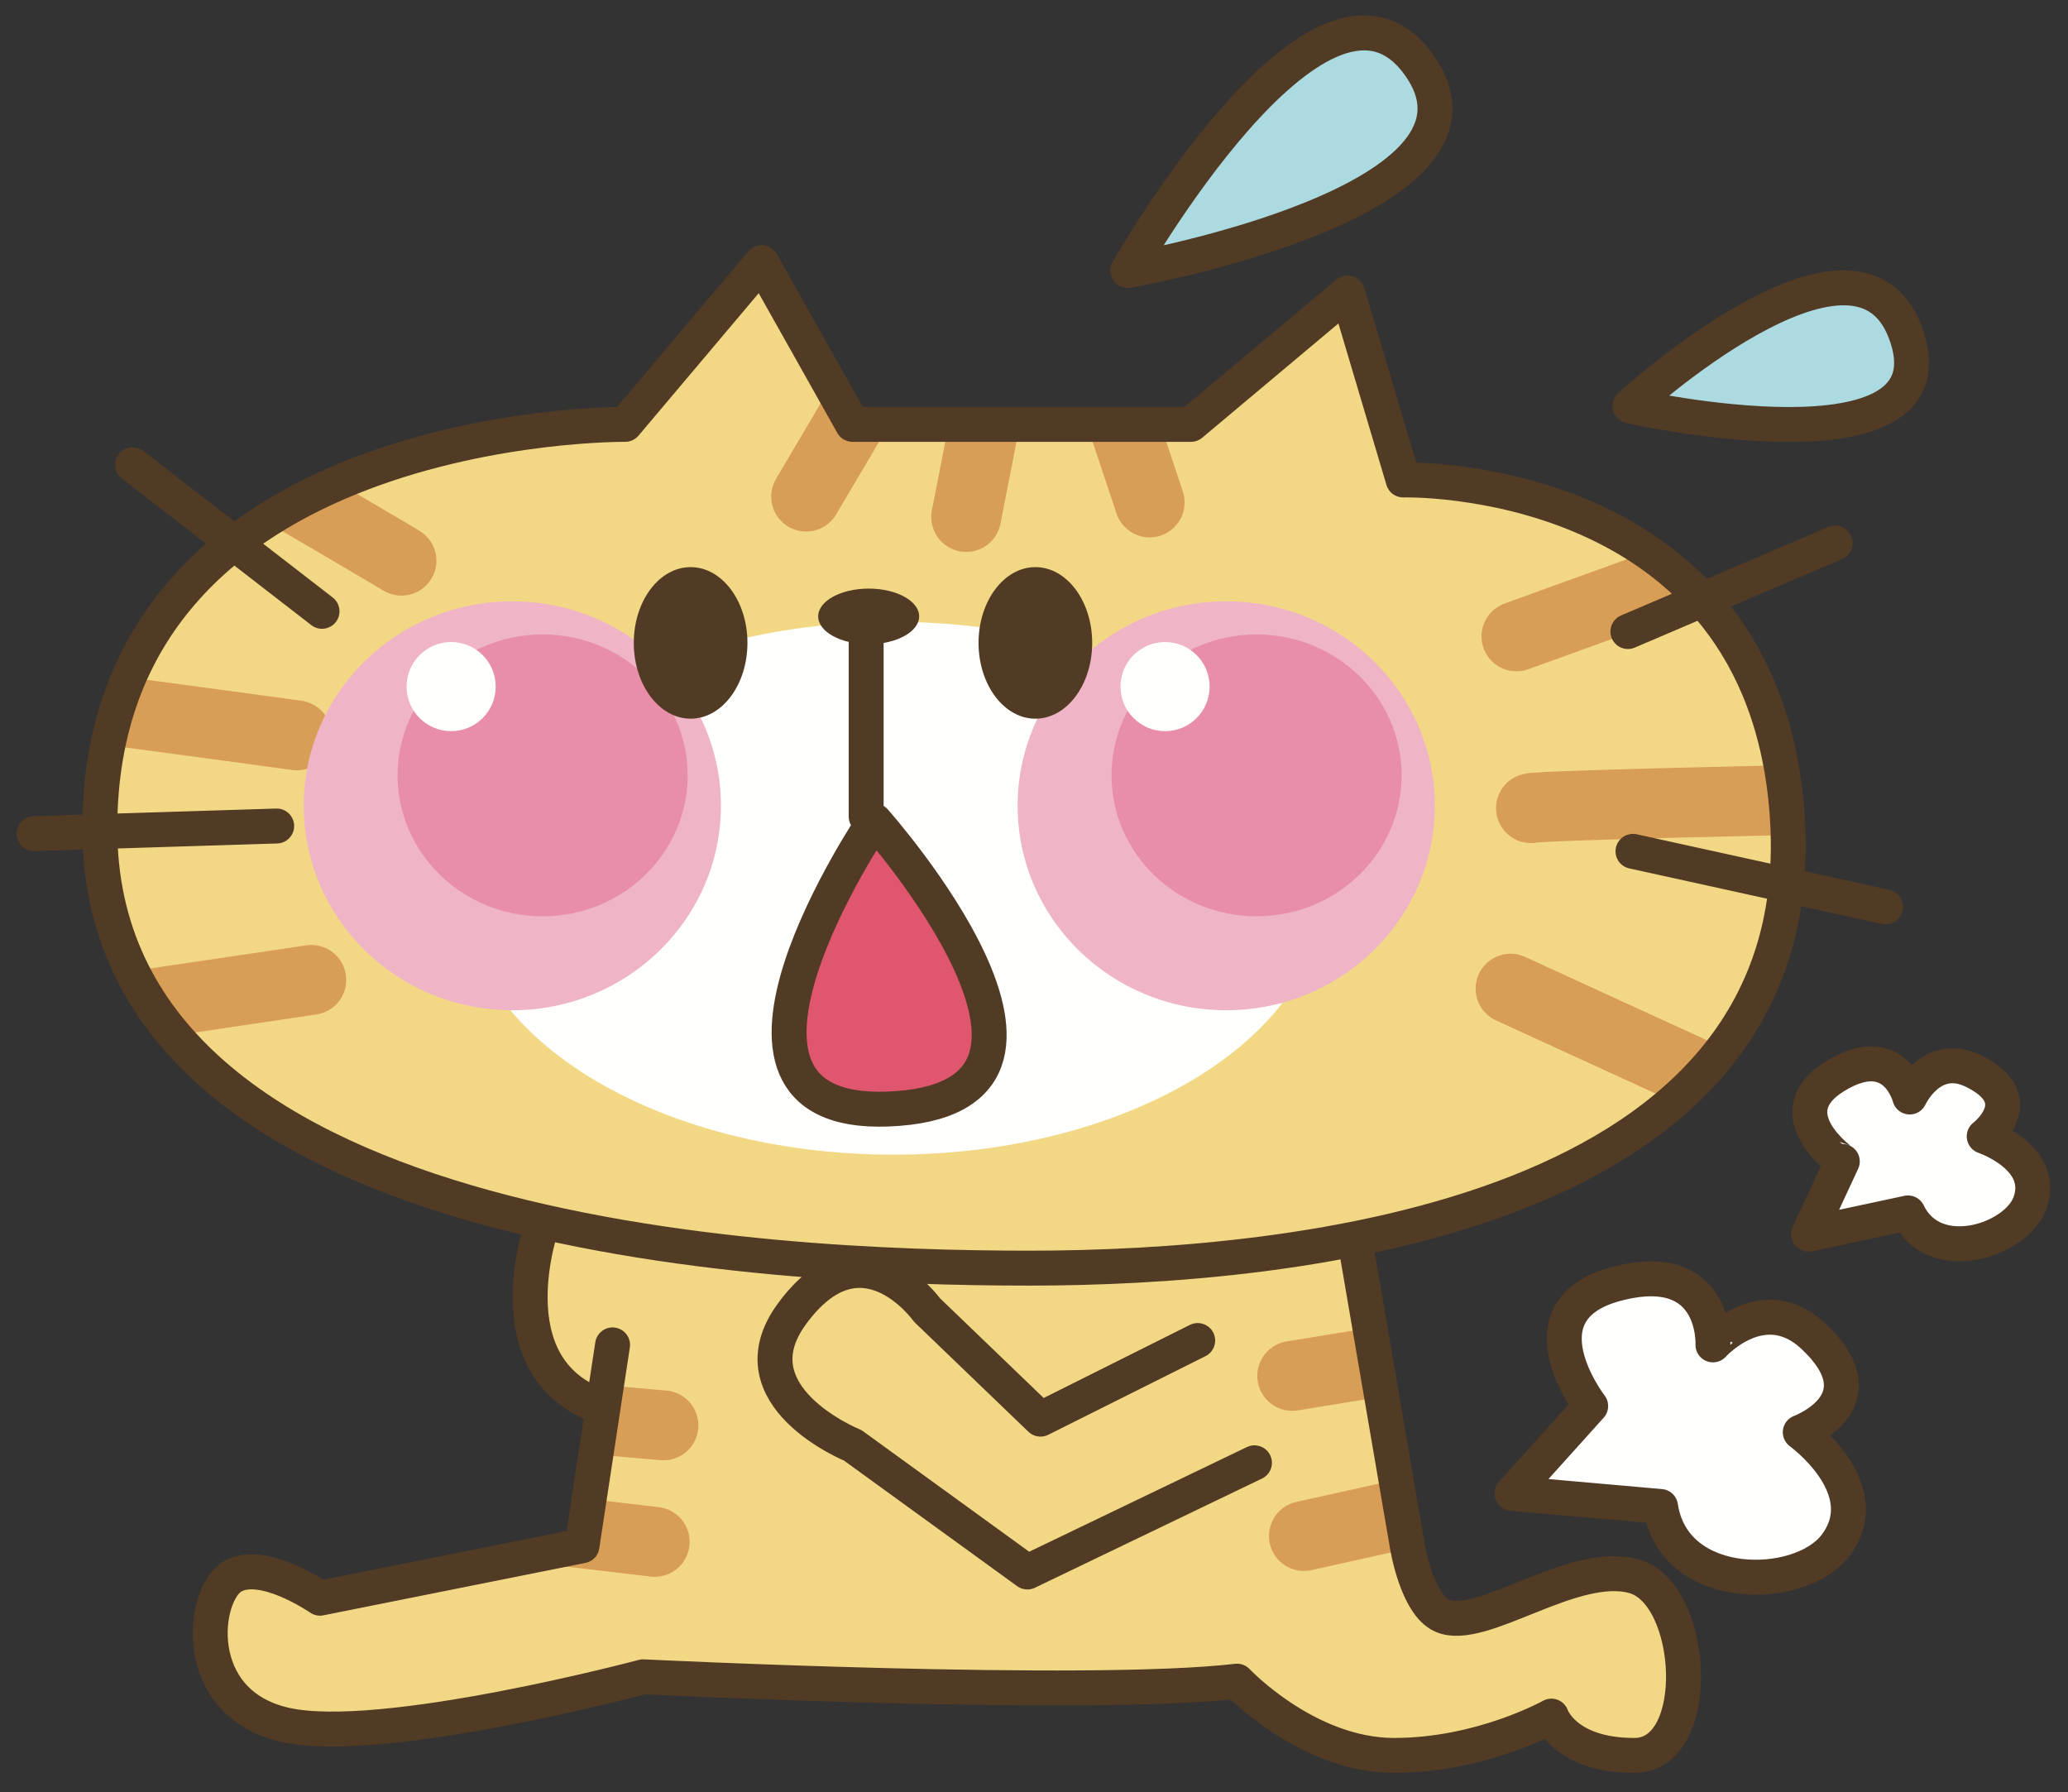 <?xml version="1.0" encoding="UTF-8"?>
<!DOCTYPE svg PUBLIC "-//W3C//DTD SVG 1.1//EN" "http://www.w3.org/Graphics/SVG/1.1/DTD/svg11.dtd">
<svg version="1.1" xmlns="http://www.w3.org/2000/svg" xmlns:xlink="http://www.w3.org/1999/xlink" x="0" y="0" width="592" height="513" viewBox="0, 0, 592, 513">
  <rect x="0" y="0" width="592" height="513" fill="#333333" stroke="none"/>
  <defs>
    <clipPath id="Clip_1">
      <path d="M511.586,232.813 C504.344,134.484 401.687,137.375 401.687,137.375 L385.766,83.859 L340.937,121.461 L244.047,121.461 L218.016,75.187 L178.969,121.461 C178.969,121.461 28.578,120.015 28.578,237.14 C28.578,303.75 90.281,335.258 157.328,350.078 C141.43,392.133 170.766,404.64 170.766,404.64 L166.609,442.438 L91.609,457.438 C91.609,457.438 75.359,446.188 66.609,451.187 C57.859,456.187 54.109,487.438 81.609,493.687 C109.109,499.937 184.109,479.938 184.109,479.938 C184.109,479.938 311.609,486.187 354.109,481.187 C354.109,481.187 374.109,502.438 399.109,502.438 C424.109,502.438 444.109,491.188 444.109,491.188 C444.109,491.188 447.859,502.438 467.859,502.438 C487.859,502.438 485.359,456.187 467.859,451.187 C450.359,446.188 424.109,467.437 412.859,462.437 C405.531,459.172 402.859,442.438 402.859,442.438 L387.859,354.937 L386.274,354.867 C452.406,341.984 517.25,309.859 511.586,232.813 z"/>
    </clipPath>
  </defs>
  <g id="Layer_1">
    <path d="M324.516,76.851 C324.516,76.852 379.031,-18.969 407.016,16.851 C438.266,56.851 324.516,76.851 324.516,76.851" fill="#ABDAE1"/>
    <path d="M467.422,117.273 C467.422,117.273 531.797,58.422 546.172,96.023 C562.422,138.523 467.422,117.273 467.422,117.273" fill="#ABDAE1"/>
    <path d="M432.445,426.43 L454.945,401.429 C454.945,401.429 433.695,373.93 462.445,366.43 C491.195,358.93 489.945,383.93 489.945,383.93 C489.945,383.93 504.281,367.914 518.695,381.43 C538.695,400.18 514.945,408.929 514.945,408.929 C514.945,408.929 537.445,425.18 524.945,441.43 C514.766,454.656 478.695,455.18 474.945,430.18 L432.445,426.43" fill="#FFFFFE"/>
    <path d="M518.562,351.844 L528.203,331 C528.203,331 508.828,317.352 526.063,306.664 C543.305,296 547.523,312.562 547.523,312.562 C547.523,312.563 553.656,299.226 565.766,305.141 C582.562,313.344 568.851,323.836 568.851,323.836 C568.851,323.836 586.781,329.906 581.898,343.016 C577.937,353.695 554.516,361.297 547.031,345.75 L518.562,351.844" fill="#FFFFFE"/>
    <g clip-path="url(#Clip_1)">
      <path d="M511.586,232.813 C504.344,134.484 401.687,137.375 401.687,137.375 L385.766,83.859 L340.937,121.461 L244.047,121.461 L218.016,75.187 L178.969,121.461 C178.969,121.461 28.578,120.015 28.578,237.14 C28.578,303.75 90.281,335.258 157.328,350.078 C141.43,392.133 170.766,404.64 170.766,404.64 L166.609,442.438 L91.609,457.438 C91.609,457.438 75.359,446.188 66.609,451.187 C57.859,456.187 54.109,487.438 81.609,493.687 C109.109,499.937 184.109,479.938 184.109,479.938 C184.109,479.938 311.609,486.187 354.109,481.187 C354.109,481.187 374.109,502.438 399.109,502.438 C424.109,502.438 444.109,491.188 444.109,491.188 C444.109,491.188 447.859,502.438 467.859,502.438 C487.859,502.438 485.359,456.187 467.859,451.187 C450.359,446.188 424.109,467.437 412.859,462.437 C405.531,459.172 402.859,442.438 402.859,442.438 L387.859,354.937 L386.274,354.867 C452.406,341.984 517.25,309.859 511.586,232.813" fill="#F2D885"/>
      <path d="M379.109,254.234 C379.109,296.344 323.891,330.484 255.766,330.484 C187.656,330.484 132.445,296.344 132.445,254.234 C132.445,212.125 187.656,177.984 255.766,177.984 C323.891,177.984 379.109,212.125 379.109,254.234" fill="#FFFFFE"/>
      <path d="M252.422,105.477 L230.766,142.14 M284.086,109.64 L276.586,147.976 M318.266,111.312 L329.109,143.812 M67.422,132.976 C69.922,133.813 114.922,160.476 114.922,160.476 M14.945,201.313 C18.266,201.313 84.945,210.477 84.945,210.477 M21.609,290.476 L89.109,280.476 M434.109,182.141 L503.266,157.14 M438.266,231.313 C440.766,230.476 520.766,228.812 520.766,228.812 M432.422,282.976 L492.422,310.476 M161.609,405.477 L189.922,407.976 M159.109,437.976 L187.422,441.313 M369.922,393.812 L405.766,387.976 M373.266,439.64 L410.766,431.312" fill-opacity="0" stroke="#D99E55" stroke-width="20" stroke-linecap="round" stroke-linejoin="round"/>
    </g>
    <path d="M206.375,230.625 C206.375,262.945 179.633,289.156 146.641,289.156 C113.672,289.156 86.937,262.945 86.937,230.625 C86.937,198.297 113.672,172.109 146.641,172.109 C179.633,172.109 206.375,198.297 206.375,230.625" fill="#EFB5C6"/>
    <path d="M196.859,221.93 C196.859,244.195 178.266,262.265 155.336,262.265 C132.406,262.265 113.813,244.195 113.813,221.93 C113.813,199.656 132.406,181.594 155.336,181.594 C178.266,181.594 196.859,199.656 196.859,221.93" fill="#E98EA8"/>
    <path d="M141.898,196.515 C141.898,203.563 136.195,209.273 129.141,209.273 C122.109,209.273 116.391,203.563 116.391,196.515 C116.391,189.469 122.109,183.765 129.141,183.765 C136.195,183.765 141.898,189.469 141.898,196.515" fill="#FFFFFE"/>
    <path d="M410.75,230.625 C410.75,262.945 384.008,289.156 351.016,289.156 C318.047,289.156 291.312,262.945 291.312,230.625 C291.312,198.297 318.047,172.109 351.016,172.109 C384.008,172.109 410.75,198.297 410.75,230.625" fill="#EFB5C6"/>
    <path d="M401.234,221.93 C401.234,244.195 382.641,262.265 359.711,262.265 C336.781,262.265 318.188,244.195 318.188,221.93 C318.188,199.656 336.781,181.594 359.711,181.594 C382.641,181.594 401.234,199.656 401.234,221.93" fill="#E98EA8"/>
    <path d="M346.273,196.515 C346.273,203.563 340.57,209.273 333.516,209.273 C326.484,209.273 320.766,203.563 320.766,196.515 C320.766,189.469 326.484,183.765 333.516,183.765 C340.57,183.765 346.273,189.469 346.273,196.515" fill="#FFFFFE"/>
    <path d="M249.922,234.641 C249.922,234.641 229.109,276.313 229.109,294.641 C229.109,312.976 238.266,318.805 262.422,315.477 C286.609,312.14 279.922,295.484 278.266,278.812 C276.609,262.14 249.922,234.641 249.922,234.641" fill="#E0566E"/>
    <path d="M244.047,121.461 L218.016,75.187 L178.969,121.461 C178.969,121.461 28.578,120.015 28.578,237.14 C28.578,354.297 219.453,362.968 294.656,362.968 C369.867,362.968 520.078,348.414 511.586,232.813 C504.344,134.484 401.687,137.375 401.687,137.375 L385.766,83.859 L340.937,121.461 L244.047,121.461 z" fill-opacity="0" stroke="#523B25" stroke-width="10" stroke-linecap="round" stroke-linejoin="round"/>
    <path d="M213.969,184 C213.969,195.992 206.687,205.703 197.703,205.703 C188.719,205.703 181.43,195.992 181.43,184 C181.43,172.031 188.719,162.32 197.703,162.32 C206.687,162.32 213.969,172.031 213.969,184" fill="#523B25"/>
    <path d="M312.656,184 C312.656,195.992 305.375,205.703 296.391,205.703 C287.422,205.703 280.125,195.992 280.125,184 C280.125,172.031 287.422,162.32 296.391,162.32 C305.375,162.32 312.656,172.031 312.656,184" fill="#523B25"/>
    <path d="M263.125,176.422 C263.125,180.812 256.664,184.375 248.672,184.375 C240.687,184.375 234.219,180.812 234.219,176.422 C234.219,172.031 240.687,168.469 248.672,168.469 C256.664,168.469 263.125,172.031 263.125,176.422" fill="#523B25"/>
    <path d="M247.953,180.031 L247.953,233.687 M92.187,174.976 L37.969,133.023 M79.203,236.422 L9.766,238.594 M466.016,180.758 L525.312,155.445 M467.469,243.672 L539.766,259.562 M250.359,234.937 C250.359,234.938 192.891,319.703 254.109,317.437 C321.609,314.938 250.359,234.937 250.359,234.937 z M322.859,77.437 C322.859,77.438 377.367,-18.383 405.359,17.437 C436.609,57.437 322.859,77.437 322.859,77.437 z M466.609,116.187 C466.609,116.188 530.984,57.343 545.359,94.937 C561.609,137.437 466.609,116.187 466.609,116.187 z M342.859,383.687 L297.859,406.187 L265.359,374.938 C265.359,374.938 246.609,348.688 226.609,376.187 C209.5,399.703 244.109,413.687 244.109,413.687 L294.109,449.938 L359.109,418.687 M175.359,384.937 L166.609,442.438 L91.609,457.438 C91.609,457.438 75.359,446.188 66.609,451.187 C57.859,456.187 54.109,487.438 81.609,493.687 C109.109,499.937 184.109,479.938 184.109,479.938 C184.109,479.938 311.609,486.187 354.109,481.187 C354.109,481.187 374.109,502.438 399.109,502.438 C424.109,502.438 444.109,491.188 444.109,491.188 C444.109,491.188 447.859,502.438 467.859,502.438 C487.859,502.438 485.359,456.187 467.859,451.187 C450.359,446.188 424.109,467.437 412.859,462.437 C405.531,459.172 402.859,442.438 402.859,442.438 L387.859,354.937 M155.359,349.937 C155.359,349.937 140.359,391.187 171.609,402.437 M432.859,427.438 L455.359,402.437 C455.359,402.437 434.109,374.938 462.859,367.438 C491.609,359.938 490.359,384.937 490.359,384.937 C490.359,384.938 504.687,368.922 519.109,382.437 C539.109,401.188 515.359,409.937 515.359,409.937 C515.359,409.937 537.859,426.187 525.359,442.438 C515.18,455.656 479.109,456.187 475.359,431.188 L432.859,427.438 z M517.719,353.258 L527.391,332.422 C527.39,332.422 507.992,318.765 525.234,308.078 C542.484,297.422 546.687,313.984 546.687,313.984 C546.687,313.984 552.812,300.641 564.922,306.562 C581.742,314.765 568.016,325.25 568.016,325.25 C568.016,325.25 585.961,331.328 581.078,344.429 C577.094,355.109 553.672,362.711 546.195,347.164 L517.719,353.258 z" fill-opacity="0" stroke="#523B25" stroke-width="10" stroke-linecap="round" stroke-linejoin="round"/>
  </g>
</svg>
